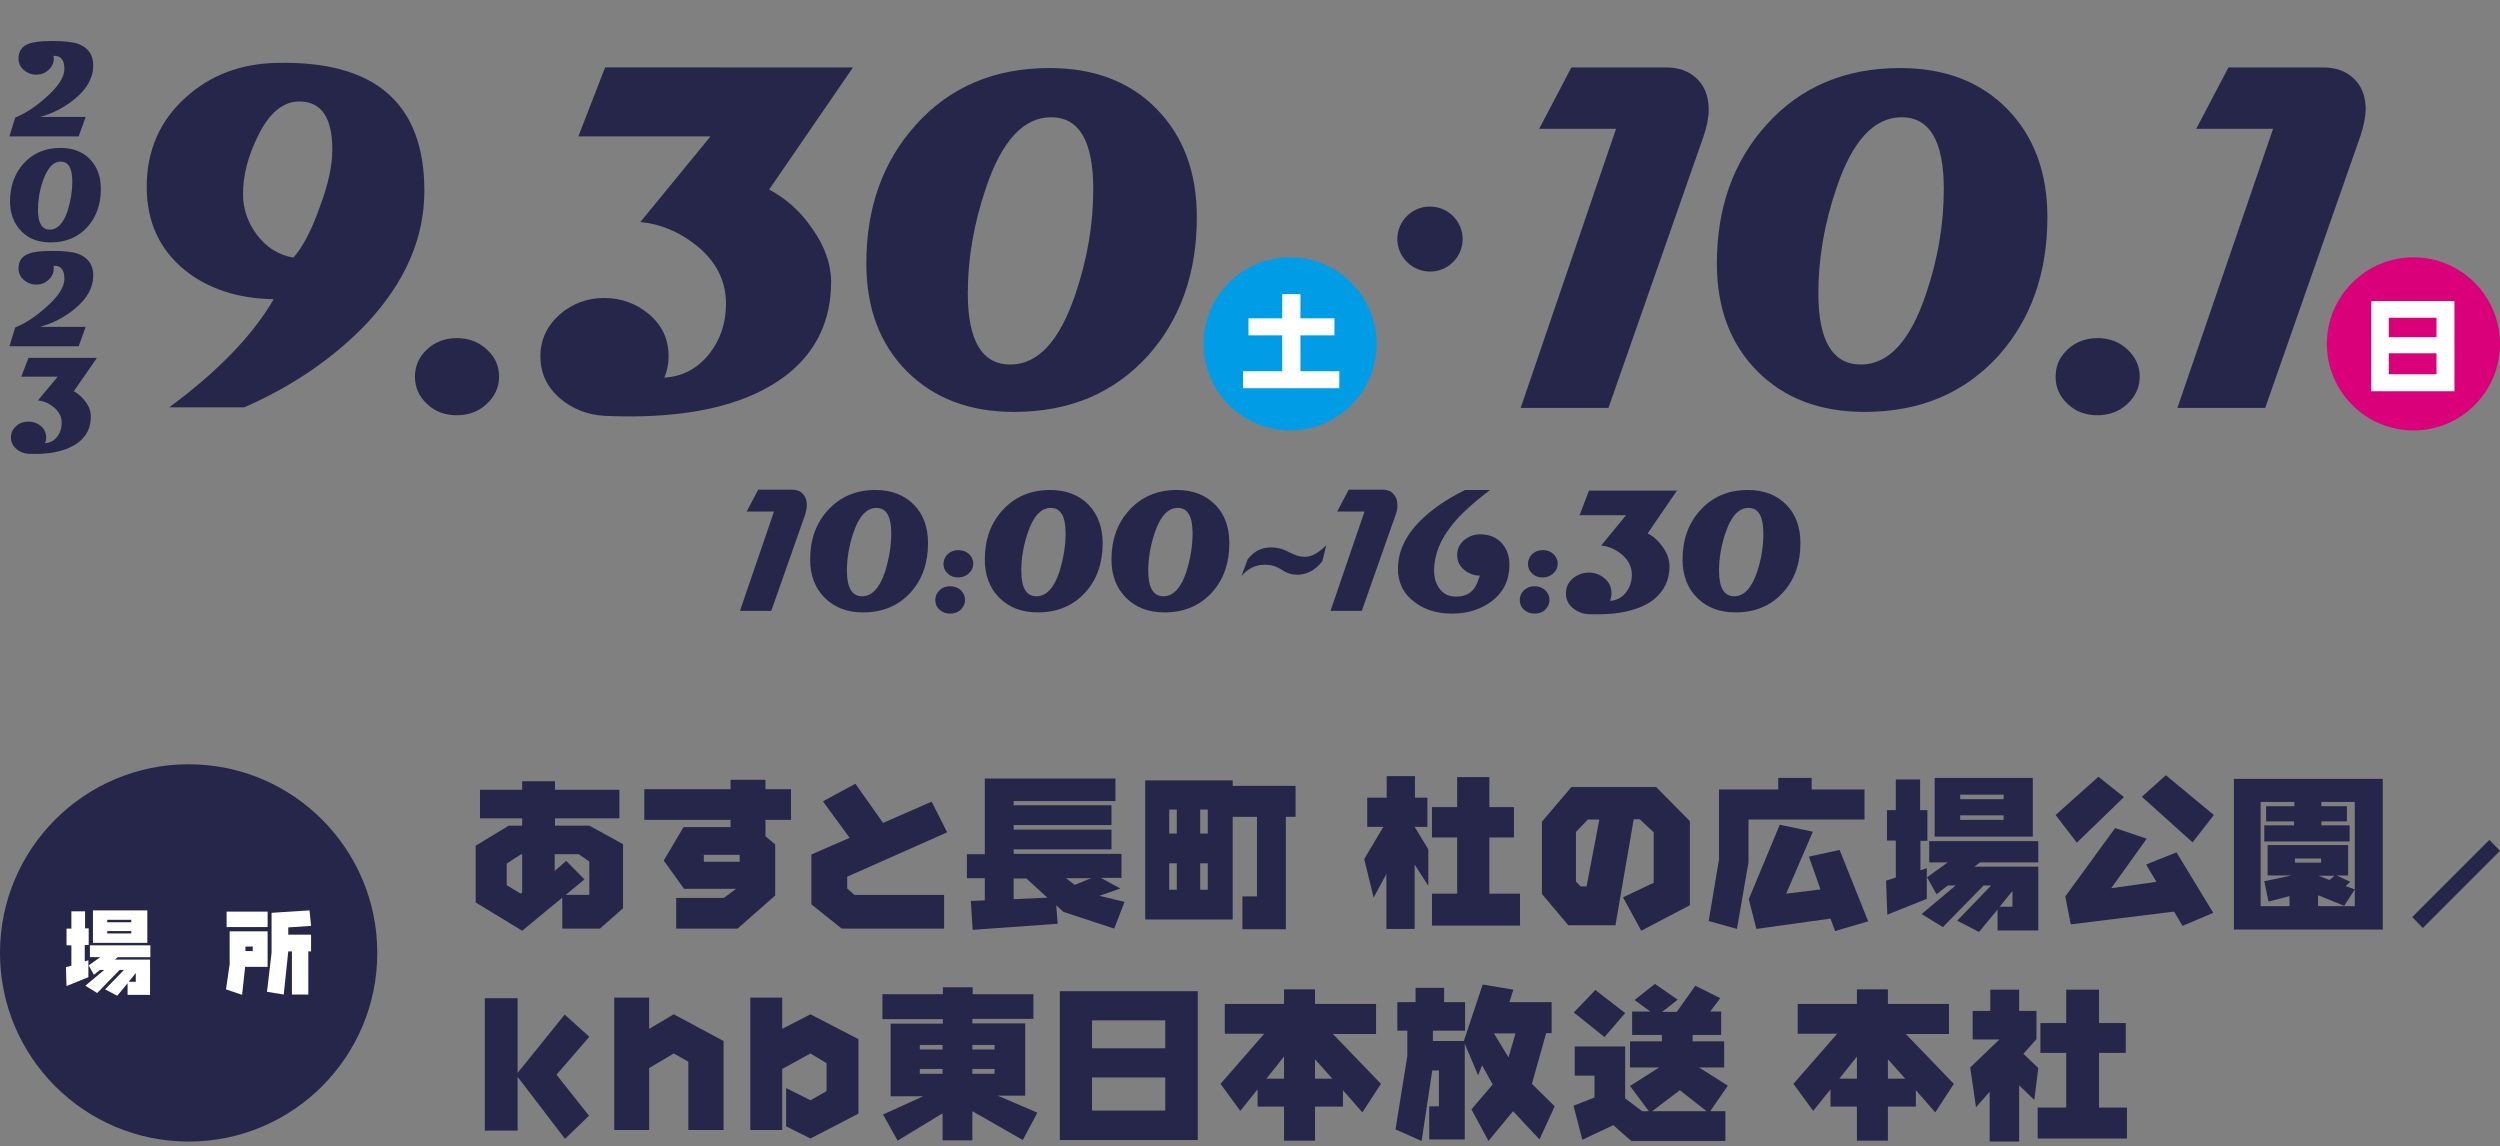 <?xml version="1.0" encoding="utf-8"?>
<!-- Generator: Adobe Illustrator 27.8.1, SVG Export Plug-In . SVG Version: 6.00 Build 0)  -->
<svg version="1.1" id="レイヤー_1" xmlns="http://www.w3.org/2000/svg" xmlns:xlink="http://www.w3.org/1999/xlink" x="0px"
	 y="0px" viewBox="0 0 823 377.3" style="enable-background:new 0 0 823 377.3;" xml:space="preserve">
<rect x="0" y="0" width="823" height="377.3" fill="#808080" stroke="none"/>
<style type="text/css">
	.st0{fill:#252649;}
	.st1{fill:#FFFFFF;}
	.st2{fill:#009DE6;}
	.st3{fill:#DA007A;}
</style>
<g>
	<g>
		<g>
			<g>
				<path class="st0" d="M203.9,260v9.4h-21.2v2.4H194l11.1,6.1v21.1l-7.6,6.7h-12.4v-10.2l-13.2,10.9l-15.3-9.3v-18.7l10.9-6.6h4.4
					v-2.4h-13.9V260h13.9v-2.8h10.8v2.8H203.9z M171.9,293.8v-12.5h-0.5l-4.6,3v7.1l4.6,2.8L171.9,293.8z M182.6,281.2v5.5l3.8-3.3
					l6,6.1l-6.2,5.1h7.8v-11l-3.5-2.4H182.6z"/>
				<path class="st0" d="M260.4,259.8v10.1H252v5.4l3.2,2.7v16.8l-12.4,10.9h-20.2v-10.1h15.7l4-3h-17.1l-6.7-9.3l6.5-11h15.5v-2.4
					h-28.4v-10.1h28.4v-3.1H252v3.1H260.4z M243.5,283.7v-2.3h-11.8v2.3H243.5z"/>
				<path class="st0" d="M279.7,275.8l-8.8-12l10.7-5.8l9.1,12.9l16-7l5.1,10.1l-32.9,14.6v3.9l2.4,2.1h29.5v11.1h-33.7l-10-8v-16.4
					L279.7,275.8z"/>
				<path class="st0" d="M367.2,256.3v7.4h-33.5v1.4h32.2v6.5h-32.2v1.5h32.2v6.5h-32.2v1.5h35.5v7.9h-6.8l6.4,3.5l-6.9,2.4l8.3,2
					l-3.4,8.8l-16.7-5.5l-2.4-2.2l0.5,6.1l-28,2l-0.6-9.5l4.6-0.2v-7.3h-5.9v-7.9h5.9v-24.9H367.2z M333.7,289.1v6.9l11.1-0.5
					l-6.9-6.3H333.7z M359.2,289.1h-8.3l2.9,2.2L359.2,289.1z"/>
				<path class="st0" d="M405.8,256.9v1.8h20.7v10.2h-3.2v37h-14.3v-10.8h4.8v-26.2h-8v33.8H377v-45.8H405.8z M387.4,266.5h-2.5v7.9
					h2.5V266.5z M384.9,284.2v8.7h2.5v-8.7H384.9z M397.6,274.4v-7.9h-2.5v7.9H397.6z M397.6,292.9v-8.7h-2.5v8.7H397.6z"/>
				<path class="st0" d="M469.9,262.6v9.6h-4.2l4.5,7.4v12l-4.5-7v21.2h-9.3v-18.1l-4.2,7.8l-3.1-12.7l6.3-10.6h-5.3v-9.6h6.4v-7.1
					h9.3v7.1H469.9z M498.4,265.7v10h-8.1v18.5h10.1v10.5h-29v-10.5h8.3v-18.5h-8.3v-10h8.3v-9.9h10.6v9.9H498.4z"/>
				<path class="st0" d="M537.8,269.8l-6,34.8h-15.5l-8.7-10.3v-23.8l9.7-11.4h27.9l11.1,11.2V298l-16,8.4l-6-11l10.1-4.8v-16.6
					l-4.6-4.3H537.8z M526.5,269.8h-3.8l-3.9,4.1v16.3l1.5,1.6h2L526.5,269.8z"/>
				<path class="st0" d="M596.4,256.1v3.8h17.4v9.9h-38.2v14.1l-3.8,21.9l-9.3-2.6l3.4-20.3v-23h19.5v-3.8H596.4z M596.8,273.8
					l-8.8,20.4l11.3-1.4l-3.8-10.8l10.1-2.2l9.4,23.5l-10.9,3.2l-1.5-4.1l-24.4,3.4l-2.5-9.8l10.2-24.5L596.8,273.8z"/>
				<path class="st0" d="M634.5,266.8v10h-2.3v9.7l2.1-0.7v10.1l-13,5.2l-0.4-11.2l3.2-1v-12.2h-2.9v-10h2.9v-10.1h8v10.1H634.5z
					 M671,276.9v7h-19.2l-1.8,1.4H671v21h-13.4v-6.9l-6.1,7.4l-7.2-3.7l11.2-11.6H653l-13.4,13.7l-7-4.3l11.2-9.4h-2.6l-3.7,2.9
					l-3.1-5.6l6.8-4.9h-6.1v-7H671z M669.2,256.1v19.3h-32.3v-19.3H669.2z M659.6,263.1v-1.5h-14.3v1.5H659.6z M659.6,269.9v-1.5
					h-14.3v1.5H659.6z M658.3,298.5h4.2v-5.2L658.3,298.5z"/>
				<path class="st0" d="M699.2,262.4l-15.5,15l-7-9.1l14.1-12.6L699.2,262.4z M706.7,276.1L695,292.4l14.9-2.1l-3.4-5.7l10-4
					l12.1,19.9l-10.1,4.3l-2.8-4.7l-34,4.2l-1.8-9.2l16.4-22.5L706.7,276.1z M728.8,268.3l-7,9l-16.7-15l7.9-7.1L728.8,268.3z"/>
				<path class="st0" d="M784.4,256.4V306h-49v-49.6H784.4z M775.2,298.3V264h-11v1.4h8.4v5h-8.4v1.3h9.3v5.3h-28.1v-5.3h9.8v-1.3
					H746v-5h9.3V264h-11.1v34.3h9.5V295l-6.9,1.8l-1.4-6.7l9-1.9h-7.9v-10H773v10h-3.8l4.5,2.1l-1.5,1.4l3,1.1l-3.5,5.4l-8.6-3.5
					v3.6H775.2z M764.1,284v-1.4h-8.6v1.4H764.1z M768.5,288.3h-5.3l3.7,1.4L768.5,288.3z"/>
				<path class="st0" d="M823,280.1l-25.4,25.4l-3.5-3.6l25.4-25.4L823,280.1z"/>
				<path class="st0" d="M170.4,328.5v24.7l15.5-19.2l8.1,7.3l-10.8,12.5l10.7,13.5l-7.9,7.6l-15.6-20.4v17.7h-10.8v-43.6H170.4z"/>
				<path class="st0" d="M213.7,328.5v10.2l8.1-4.8l16.4,8.8v29.3h-11.6v-22.5l-4.8-2.7l-8.1,4.8v20.4h-11.5v-43.6H213.7z"/>
				<path class="st0" d="M257.5,338.7l9.3-4.8l15.8,8.2v24.5l-15.8,8.2l-8-4v-12.6l8,4l5.3-3V350l-5.3-3.2l-9.3,5.1v20.1H247v-43.6
					h10.5V338.7z"/>
				<path class="st0" d="M340.2,327.2v8.2h-20.1v1.5h17.4v23.8h-9l13,5.6l-4.8,9l-16.6-9.5v9.6h-9.8v-8.9l-14.8,9l-4.8-8.6l13.2-6
					h-10.7v-23.9h17.2v-1.5h-19.9v-8.2h19.9v-2.3h9.8v2.3H340.2z M310.3,344h-7.5v1.5h7.5V344z M302.8,351.9v1.6h7.5v-1.6H302.8z
					 M327.4,345.5V344h-7.3v1.5H327.4z M327.4,353.5v-1.6h-7.3v1.6H327.4z"/>
				<path class="st0" d="M394.3,326.3v49h-45.4v-49H394.3z M383.6,345.1v-9.2h-24.1v9.2H383.6z M383.6,365.6v-10.9h-24.1v10.9H383.6
					z"/>
				<path class="st0" d="M453,330.6v9.8h-14.2l15.8,16.4l-6.1,9.4l-6.4-7.3v5.4h-9.2v11.2h-10.2v-11.2H414v-5.7l-5.7,7.1l-6.5-8.9
					l14.4-16.5h-13v-9.8h19.5v-4.8h10.2v4.8H453z M422.7,355.1v-7.3l-5.8,7.3H422.7z M432.9,348.7v6.4h5.7L432.9,348.7z"/>
				<path class="st0" d="M475.4,325.2v4.7h6.9v9.4h-10.6v3.4h10.2l6.2-18.6l10.1,1.7l-1.3,4.1h13.9v10.2H509l-4.7,16.7l7.5,7.4
					l-5,10.9l-8.7-9.3l-8.1,9.8l-5.6-10.4l7-8.2l-3.5-6.3l-1.3,3.3l-4.4-10.4v31.5h-11.7v-10.9h3.2v-11.8h-2.2l-3.5,23.2l-8.6-3.8
					l3.9-24.2v-8.3H460v-9.4h6v-4.7H475.4z M491.8,340.2l4.8,7.9l2.3-7.9H491.8z"/>
				<path class="st0" d="M535,344.5v17.1l5.6,4.2h2.2l-6.2-8.3l9.6-6.1h-9.6v-8.6h10.5v-2.1h-9.8V333h6l-5.2-3.8l6.7-5.3l7.5,5.2
					l-5.1,4h4.8l6.1-8.6l8.2,4.1L563,333h3.6v7.7h-9.4v2.1h10.4v8.6h-8.3l9.5,6l-5.8,8.4h5v9.8h-31l-5.9-5.2l-10.2,4.8l-2.9-11.2
					l6.9-2.7v-7.2h-6.5v-9.6H535z M535,333.5l-6.8,7.9l-10.1-8.1l7.1-7.4L535,333.5z M543.9,365.8h17.9l-8.8-6.9L543.9,365.8z"/>
				<path class="st0" d="M641.6,330.6v9.8h-14.2l15.8,16.4l-6.1,9.4l-6.4-7.3v5.4h-9.2v11.2h-10.2v-11.2h-8.7v-5.7l-5.7,7.1
					l-6.5-8.9l14.4-16.5h-13v-9.8h19.5v-4.8h10.2v4.8H641.6z M611.3,355.1v-7.3l-5.8,7.3H611.3z M621.5,348.7v6.4h5.7L621.5,348.7z"
					/>
				<path class="st0" d="M664.7,325.8v7h5.7v9.3l-4.3,4.8l4.9,4.7l-1.3,10.5l-5-4.8v18.5H655v-16.4l-4.5,5.1l-1.9-13.1l9.6-9.2h-8.8
					v-9.4h5.8v-7H664.7z M699.8,336.8v9.8H691v18h9.2v10.2h-29.4v-10.2h9.4v-18h-8.5v-9.8h8.5v-11H691v11H699.8z"/>
			</g>
		</g>
		<g>
			<circle class="st0" cx="62.1" cy="313.7" r="62.1"/>
			<g>
				<g>
					<path class="st0" d="M29.2,305.6v5.5h-1.3v5.4l1.2-0.4v5.6l-7.2,2.9l-0.2-6.2l1.8-0.5v-6.7h-1.6v-5.5h1.6V300h4.5v5.6H29.2z
						 M49.5,311.2v3.9H38.8l-1,0.8h11.6v11.6h-7.4v-3.8l-3.4,4.1l-4-2.1l6.2-6.4h-1.4l-7.4,7.6l-3.9-2.4l6.2-5.2h-1.4l-2,1.6
						l-1.7-3.1l3.8-2.7h-3.4v-3.9H49.5z M48.5,299.7v10.7H30.6v-10.7H48.5z M43.2,303.6v-0.8h-7.9v0.8H43.2z M43.2,307.3v-0.8h-7.9
						v0.8H43.2z M42.4,323.2h2.3v-2.9L42.4,323.2z"/>
					<path class="st0" d="M88.1,306.6v11.7h-7.4l-1,9.2l-5.3-1.8l1.2-8.2v-10.9H88.1z M88.1,300.1v5.1H74.6v-5.1H88.1z M83.2,313.1
						v-1.5h-2.4v1.5H83.2z M101.9,299.7l0.5,5.1l-7.5,0.5v2.4h7.5v5.5h-0.9v14.2h-5.4v-14.2h-1.2l-1.5,14.2l-5.5-0.9l1.5-12.9v-13.1
						L101.9,299.7z"/>
				</g>
				<g>
					<path class="st1" d="M29.2,305.6v5.5h-1.3v5.4l1.2-0.4v5.6l-7.2,2.9l-0.2-6.2l1.8-0.5v-6.7h-1.6v-5.5h1.6V300h4.5v5.6H29.2z
						 M49.5,311.2v3.9H38.8l-1,0.8h11.6v11.6h-7.4v-3.8l-3.4,4.1l-4-2.1l6.2-6.4h-1.4l-7.4,7.6l-3.9-2.4l6.2-5.2h-1.4l-2,1.6
						l-1.7-3.1l3.8-2.7h-3.4v-3.9H49.5z M48.5,299.7v10.7H30.6v-10.7H48.5z M43.2,303.6v-0.8h-7.9v0.8H43.2z M43.2,307.3v-0.8h-7.9
						v0.8H43.2z M42.4,323.2h2.3v-2.9L42.4,323.2z"/>
					<path class="st1" d="M88.1,306.6v11.7h-7.4l-1,9.2l-5.3-1.8l1.2-8.2v-10.9H88.1z M88.1,300.1v5.1H74.6v-5.1H88.1z M83.2,313.1
						v-1.5h-2.4v1.5H83.2z M101.9,299.7l0.5,5.1l-7.5,0.5v2.4h7.5v5.5h-0.9v14.2h-5.4v-14.2h-1.2l-1.5,14.2l-5.5-0.9l1.5-12.9v-13.1
						L101.9,299.7z"/>
				</g>
			</g>
		</g>
	</g>
	<g>
		<g>
			<path class="st0" d="M30.7,21.6c0,3.9-2,7.6-6,10.9c-3.4,2.8-7.2,4.8-11.5,6h15l-2.3,6.4H3.1l1.9-6.2c3.3-1.3,6.6-3.5,10-6.5
				c4.1-3.6,6.2-6.7,6.2-9.5c0-2.9-1.1-4.3-3.3-4.3h-0.3c0.1,0.4,0.1,0.7,0.1,0.9c0,1.5-0.6,2.7-1.8,3.8c-1.1,1-2.5,1.5-4,1.5
				c-1.5,0-2.8-0.5-4-1.5c-1.2-1-1.8-2.3-1.8-3.8c0-2.4,1.1-4.1,3.4-4.9c1.5-0.6,4.1-0.9,7.7-0.9c3.8,0,6.6,0.3,8.4,0.9
				C29,15.6,30.7,18,30.7,21.6z"/>
			<path class="st0" d="M33.2,62.2c0,5.1-1.5,9.2-4.4,12.5c-3.1,3.4-7.1,5.1-12.1,5.1c-4,0-7.3-1.2-9.7-3.7
				c-2.4-2.5-3.7-5.7-3.7-9.8c0-5,1.5-9.2,4.5-12.5c3.1-3.4,7.1-5.1,12.1-5.1c4,0,7.3,1.2,9.7,3.7C32,54.9,33.2,58.1,33.2,62.2z
				 M23.8,59.7c0-4.3-1.3-6.5-3.8-6.5c-2.5,0-4.4,2.1-5.9,6.4c-1.1,3.2-1.6,6.4-1.6,9.5c0,4.3,1.3,6.5,3.9,6.5
				c2.5,0,4.5-2.1,5.9-6.3C23.3,66,23.8,62.9,23.8,59.7z"/>
			<path class="st0" d="M30.7,90.7c0,3.9-2,7.6-6,10.9c-3.4,2.8-7.2,4.8-11.5,6h15l-2.3,6.4H3.1l1.9-6.2c3.3-1.3,6.6-3.5,10-6.5
				c4.1-3.6,6.2-6.7,6.2-9.5c0-2.9-1.1-4.3-3.3-4.3h-0.3c0.1,0.4,0.1,0.7,0.1,0.9c0,1.5-0.6,2.7-1.8,3.8c-1.1,1-2.5,1.5-4,1.5
				c-1.5,0-2.8-0.5-4-1.5c-1.2-1-1.8-2.3-1.8-3.8c0-2.4,1.1-4.1,3.4-4.9c1.5-0.6,4.1-0.9,7.7-0.9c3.8,0,6.6,0.3,8.4,0.9
				C29,84.8,30.7,87.1,30.7,90.7z"/>
			<path class="st0" d="M31.9,117.8l-7.6,11c1.5,0.8,2.8,2,3.9,3.5c1.2,1.6,1.7,3.2,1.7,4.9c0,3.4-1.3,6.2-3.9,8.3
				c-2.2,1.7-5.1,2.9-8.7,3.5c-2.3,0.4-4.9,0.5-7.9,0.4c-1.5-0.1-2.9-0.6-4-1.6c-1.2-1-1.8-2.3-1.8-3.8c0-1.5,0.6-2.8,1.8-3.8
				c1.1-1,2.5-1.4,4-1.4c1.5,0,2.9,0.5,4,1.4c1.2,1,1.8,2.3,1.8,3.8c0,0.7-0.1,1.3-0.4,1.9c1.6-0.1,3-0.8,4-2.1
				c1-1.3,1.5-2.8,1.5-4.6c0-2.1-0.9-3.8-2.8-5.3c-1.5-1.2-3.2-1.9-5-2.1L19,124H7l2.4-6.2H31.9z"/>
		</g>
		<g>
			<g>
				<g>
					<g>
						<g>
							<path class="st0" d="M139.7,62.8c0,15.6-6.3,30.1-19,43.7C110,117.7,96.6,127,80.4,134.1H55.7c16-11.8,27.5-23.7,34.4-35.6
								c-11.8-0.2-21.6-3.4-29.3-9.6C52.5,82.1,48.3,73,48.3,61.5c0-11.8,4.2-21.6,12.7-29.3c8.1-7.4,18.2-11.3,30.3-11.5
								C123.6,20,139.7,34.1,139.7,62.8z M109.4,49.3c0-10.6-3.6-15.9-10.9-15.9c-5.4,0-10,3.9-13.7,11.6C81.6,51.5,80,57.8,80,63.9
								c0,4.8,1.5,9.2,4.5,13.3c3.2,4.3,7.3,6.8,12.1,7.6c3-3.4,5.9-8.8,8.5-16.2C108,61,109.4,54.6,109.4,49.3z"/>
							<path class="st0" d="M164.3,124c0,3.5-1.4,6.5-4.1,9c-2.7,2.5-6,3.7-9.8,3.7c-3.9,0-7.2-1.2-9.8-3.7c-2.7-2.5-4-5.5-4-9
								c0-3.5,1.3-6.5,4-9c2.7-2.5,6-3.7,9.8-3.7c3.8,0,7.1,1.2,9.8,3.7C163,117.5,164.3,120.5,164.3,124z"/>
							<path class="st0" d="M280.8,22.2l-27.6,40.2c5.5,2.9,10.2,7.1,14.1,12.7c4.2,5.9,6.3,11.8,6.3,17.7
								c0,12.5-4.7,22.6-14.1,30.2c-7.9,6.3-18.4,10.5-31.6,12.6c-8.4,1.3-18,1.8-28.8,1.3c-5.6-0.3-10.5-2.2-14.7-5.7
								c-4.4-3.8-6.5-8.4-6.5-13.9c0-5.5,2.2-10.1,6.5-13.9c4.1-3.5,9-5.3,14.5-5.3c5.6,0,10.5,1.8,14.7,5.3
								c4.4,3.7,6.5,8.3,6.5,13.9c0,2.6-0.5,4.9-1.4,7c5.9-0.3,10.8-2.9,14.7-7.7c3.7-4.6,5.6-10.2,5.6-16.7c0-7.5-3.3-14-10-19.3
								c-5.6-4.4-11.7-6.9-18.2-7.5l23.1-28.2h-43.5l8.8-22.7H280.8z"/>
							<path class="st0" d="M394,71.5c0,18.4-5.4,33.6-16.1,45.6c-11.2,12.3-25.8,18.5-44.1,18.5c-14.7,0-26.4-4.5-35.3-13.4
								c-8.9-9-13.3-20.8-13.3-35.5c0-18.3,5.4-33.5,16.3-45.6c11.2-12.5,25.9-18.7,44-18.7c14.7,0,26.5,4.5,35.3,13.5
								S394,56.8,394,71.5z M359.9,62.3c0-15.8-4.6-23.7-13.9-23.7c-9,0-16.2,7.7-21.4,23.2c-4,11.7-6,23.3-6,34.7
								c0,15.7,4.7,23.5,14,23.5c9.1,0,16.2-7.7,21.4-23.1C357.9,85.5,359.9,73.9,359.9,62.3z"/>
						</g>
						<g>
							<path class="st0" d="M481.5,78.7c0,5.9-4.8,10.7-10.7,10.7S460,84.6,460,78.7S464.8,68,470.7,68
								C476.9,68,481.5,73,481.5,78.7z"/>
						</g>
						<g>
							<path class="st0" d="M560.8,44.9l-31.3,89.4h-28.9L532,42.4h-25.3l10.6-20.2h31.2c4.1,0,7.5,1.2,10,3.6c2.7,2.5,4,6,4,10.3
								C562.5,38.7,561.9,41.7,560.8,44.9z"/>
							<path class="st0" d="M674,71.5c0,18.4-5.4,33.6-16.1,45.6c-11.2,12.3-25.8,18.5-44.1,18.5c-14.7,0-26.4-4.5-35.3-13.4
								c-8.9-9-13.3-20.8-13.3-35.5c0-18.3,5.4-33.5,16.3-45.6c11.2-12.5,25.9-18.7,44-18.7c14.7,0,26.5,4.5,35.3,13.5
								S674,56.8,674,71.5z M639.9,62.3c0-15.8-4.6-23.7-13.9-23.7c-9,0-16.2,7.7-21.4,23.2c-4,11.7-6,23.3-6,34.7
								c0,15.7,4.7,23.5,14,23.5c9.1,0,16.2-7.7,21.4-23.1C637.9,85.5,639.9,73.9,639.9,62.3z"/>
							<path class="st0" d="M704.4,124c0,3.5-1.4,6.5-4.1,9c-2.7,2.5-6,3.7-9.8,3.7c-3.9,0-7.2-1.2-9.8-3.7c-2.7-2.5-4-5.5-4-9
								c0-3.5,1.3-6.5,4-9c2.7-2.5,6-3.7,9.8-3.7c3.8,0,7.1,1.2,9.8,3.7C703,117.5,704.4,120.5,704.4,124z"/>
							<path class="st0" d="M777,44.9l-31.3,89.4h-28.9l31.5-91.9H723l10.6-20.2h31.2c4.1,0,7.5,1.2,10,3.6c2.7,2.5,4,6,4,10.3
								C778.7,38.7,778.1,41.7,777,44.9z"/>
						</g>
						<path class="st2" d="M424.7,141.7L424.7,141.7c-15.7,0-28.5-12.8-28.5-28.5v0c0-15.7,12.8-28.5,28.5-28.5h0
							c15.7,0,28.5,12.8,28.5,28.5v0C453.2,128.9,440.5,141.7,424.7,141.7z"/>
						<g>
							<g>
								<path class="st1" d="M428.1,96.8v8h11.2v5.6h-11.2v11.8h12.8v5.6h-31.7v-5.6h12.9v-11.8h-11.1v-5.6h11.1v-8H428.1z"/>
							</g>
						</g>
						<path class="st3" d="M794.5,141.7L794.5,141.7c-15.7,0-28.5-12.8-28.5-28.5v0c0-15.7,12.8-28.5,28.5-28.5h0
							c15.7,0,28.5,12.8,28.5,28.5v0C823,128.9,810.3,141.7,794.5,141.7z"/>
						<g>
							<g>
								<path class="st1" d="M808,99.1v29.7h-27.4V99.1H808z M802.1,111v-6.4h-15.7v6.4H802.1z M786.4,123.2h15.7v-6.9h-15.7V123.2z
									"/>
							</g>
						</g>
					</g>
				</g>
			</g>
		</g>
	</g>
	<g>
		<path class="st0" d="M265.1,169.3l-11.2,31.8h-10.3l11.2-32.7h-9l3.8-7.2h11.1c1.5,0,2.7,0.4,3.5,1.3c0.9,0.9,1.4,2.1,1.4,3.7
			C265.6,167.2,265.4,168.2,265.1,169.3z"/>
		<path class="st0" d="M305.5,178.8c0,6.6-1.9,12-5.7,16.2c-4,4.4-9.2,6.6-15.7,6.6c-5.2,0-9.4-1.6-12.6-4.8
			c-3.2-3.2-4.8-7.4-4.8-12.6c0-6.5,1.9-11.9,5.8-16.2c4-4.4,9.2-6.7,15.7-6.7c5.2,0,9.4,1.6,12.6,4.8
			C304,169.3,305.5,173.6,305.5,178.8z M293.4,175.6c0-5.6-1.6-8.4-4.9-8.4c-3.2,0-5.8,2.8-7.6,8.3c-1.4,4.2-2.1,8.3-2.1,12.4
			c0,5.6,1.7,8.4,5,8.4c3.2,0,5.8-2.7,7.6-8.2C292.7,183.8,293.4,179.7,293.4,175.6z"/>
		<path class="st0" d="M317.7,197.5c0,1.2-0.5,2.3-1.4,3.2c-1,0.9-2.1,1.3-3.5,1.3c-1.4,0-2.5-0.4-3.5-1.3c-1-0.9-1.4-2-1.4-3.2
			c0-1.2,0.5-2.3,1.4-3.2c1-0.9,2.1-1.3,3.5-1.3c1.4,0,2.5,0.4,3.5,1.3C317.2,195.2,317.7,196.3,317.7,197.5z M320.4,185.6
			c0,1.2-0.5,2.3-1.5,3.2c-1,0.9-2.2,1.3-3.5,1.3c-1.3,0-2.5-0.4-3.4-1.3c-1-0.9-1.4-2-1.4-3.2c0-1.2,0.5-2.3,1.4-3.2
			c1-0.9,2.1-1.3,3.5-1.3s2.5,0.4,3.5,1.3C319.9,183.3,320.4,184.3,320.4,185.6z"/>
		<path class="st0" d="M363,178.8c0,6.6-1.9,12-5.7,16.2c-4,4.4-9.2,6.6-15.7,6.6c-5.2,0-9.4-1.6-12.6-4.8
			c-3.2-3.2-4.8-7.4-4.8-12.6c0-6.5,1.9-11.9,5.8-16.2c4-4.4,9.2-6.7,15.7-6.7c5.2,0,9.4,1.6,12.6,4.8
			C361.4,169.3,363,173.6,363,178.8z M350.8,175.6c0-5.6-1.6-8.4-4.9-8.4c-3.2,0-5.8,2.8-7.6,8.3c-1.4,4.2-2.1,8.3-2.1,12.4
			c0,5.6,1.7,8.4,5,8.4c3.2,0,5.8-2.7,7.6-8.2C350.1,183.8,350.8,179.7,350.8,175.6z"/>
		<path class="st0" d="M404.7,178.8c0,6.6-1.9,12-5.7,16.2c-4,4.4-9.2,6.6-15.7,6.6c-5.2,0-9.4-1.6-12.6-4.8
			c-3.2-3.2-4.8-7.4-4.8-12.6c0-6.5,1.9-11.9,5.8-16.2c4-4.4,9.2-6.7,15.7-6.7c5.2,0,9.4,1.6,12.6,4.8
			C403.2,169.3,404.7,173.6,404.7,178.8z M392.6,175.6c0-5.6-1.6-8.4-4.9-8.4c-3.2,0-5.8,2.8-7.6,8.3c-1.4,4.2-2.1,8.3-2.1,12.4
			c0,5.6,1.7,8.4,5,8.4c3.2,0,5.8-2.7,7.6-8.2C391.9,183.8,392.6,179.7,392.6,175.6z"/>
		<path class="st0" d="M436.6,179.5l-1.3,5.3c-2.4,3-5.2,4.4-8.3,4.4c-1.7,0-3.4-0.5-5-1.6c-1.8-1.2-3.7-1.7-5.6-1.7
			c-3,0-5.5,1.2-7.7,3.7l2-5.4c1.9-2.6,4.5-4,7.7-4c2,0,4,0.5,6,1.6c1.9,1,3.5,1.5,5,1.5C431.6,183.4,434,182.1,436.6,179.5z"/>
		<path class="st0" d="M459.5,169.3l-11.2,31.8H438l11.2-32.7h-9l3.8-7.2h11.1c1.5,0,2.7,0.4,3.5,1.3c0.9,0.9,1.4,2.1,1.4,3.7
			C460.1,167.2,459.9,168.2,459.5,169.3z"/>
		<path class="st0" d="M496.9,185.9c0,5-1.9,9-5.8,12c-3.6,2.7-7.9,4.1-13.1,4.1c-4.8,0-8.9-1.2-12.2-3.7c-3.7-2.7-5.6-6.4-5.6-11
			c0-5.6,2.4-10.9,7.3-15.8c3.8-3.8,8.7-7.2,14.8-10.2h8.2c-5.6,4.3-9.7,8-12.3,11.3c-4.1,5-6.1,10.1-6.1,15.2c0,2.4,0.6,4.4,1.8,6
			c1.3,1.8,3.2,2.6,5.5,2.6c3.8,0,6.2-1.9,7.3-5.6c0.1-0.4,0.3-0.8,0.5-1.3c-2,0-3.7-0.7-5.2-1.9c-1.6-1.3-2.3-3-2.3-4.9
			c0-2,0.8-3.6,2.3-4.9c1.5-1.2,3.2-1.9,5.2-1.9c2.9,0,5.3,0.9,7.1,2.8C496,180.6,496.9,182.9,496.9,185.9z"/>
		<path class="st0" d="M510.1,197.5c0,1.2-0.5,2.3-1.4,3.2s-2.1,1.3-3.5,1.3c-1.4,0-2.5-0.4-3.5-1.3s-1.4-2-1.4-3.2
			c0-1.2,0.5-2.3,1.4-3.2c1-0.9,2.1-1.3,3.5-1.3c1.4,0,2.5,0.4,3.5,1.3C509.6,195.2,510.1,196.3,510.1,197.5z M512.8,185.6
			c0,1.2-0.5,2.3-1.5,3.2c-1,0.9-2.2,1.3-3.5,1.3c-1.3,0-2.5-0.4-3.4-1.3c-1-0.9-1.4-2-1.4-3.2c0-1.2,0.5-2.3,1.4-3.2
			c1-0.9,2.1-1.3,3.5-1.3c1.4,0,2.5,0.4,3.5,1.3C512.3,183.3,512.8,184.3,512.8,185.6z"/>
		<path class="st0" d="M552.2,161.3l-9.8,14.3c2,1,3.6,2.5,5,4.5c1.5,2.1,2.2,4.2,2.2,6.3c0,4.5-1.7,8-5,10.8
			c-2.8,2.3-6.6,3.7-11.3,4.5c-3,0.5-6.4,0.6-10.3,0.5c-2-0.1-3.7-0.8-5.2-2c-1.6-1.3-2.3-3-2.3-4.9c0-2,0.8-3.6,2.3-4.9
			c1.5-1.2,3.2-1.9,5.2-1.9c2,0,3.7,0.6,5.2,1.9c1.6,1.3,2.3,3,2.3,4.9c0,0.9-0.2,1.7-0.5,2.5c2.1-0.1,3.9-1,5.2-2.7
			c1.3-1.6,2-3.6,2-5.9c0-2.7-1.2-5-3.6-6.9c-2-1.6-4.2-2.5-6.5-2.7l8.2-10H520l3.1-8.1H552.2z"/>
		<path class="st0" d="M592.7,178.8c0,6.6-1.9,12-5.7,16.2c-4,4.4-9.2,6.6-15.7,6.6c-5.2,0-9.4-1.6-12.6-4.8s-4.8-7.4-4.8-12.6
			c0-6.5,1.9-11.9,5.8-16.2c4-4.4,9.2-6.7,15.7-6.7c5.2,0,9.4,1.6,12.6,4.8S592.7,173.6,592.7,178.8z M580.5,175.6
			c0-5.6-1.6-8.4-4.9-8.4c-3.2,0-5.8,2.8-7.6,8.3c-1.4,4.2-2.1,8.3-2.1,12.4c0,5.6,1.7,8.4,5,8.4c3.2,0,5.8-2.7,7.6-8.2
			C579.9,183.8,580.5,179.7,580.5,175.6z"/>
	</g>
</g>
</svg>
